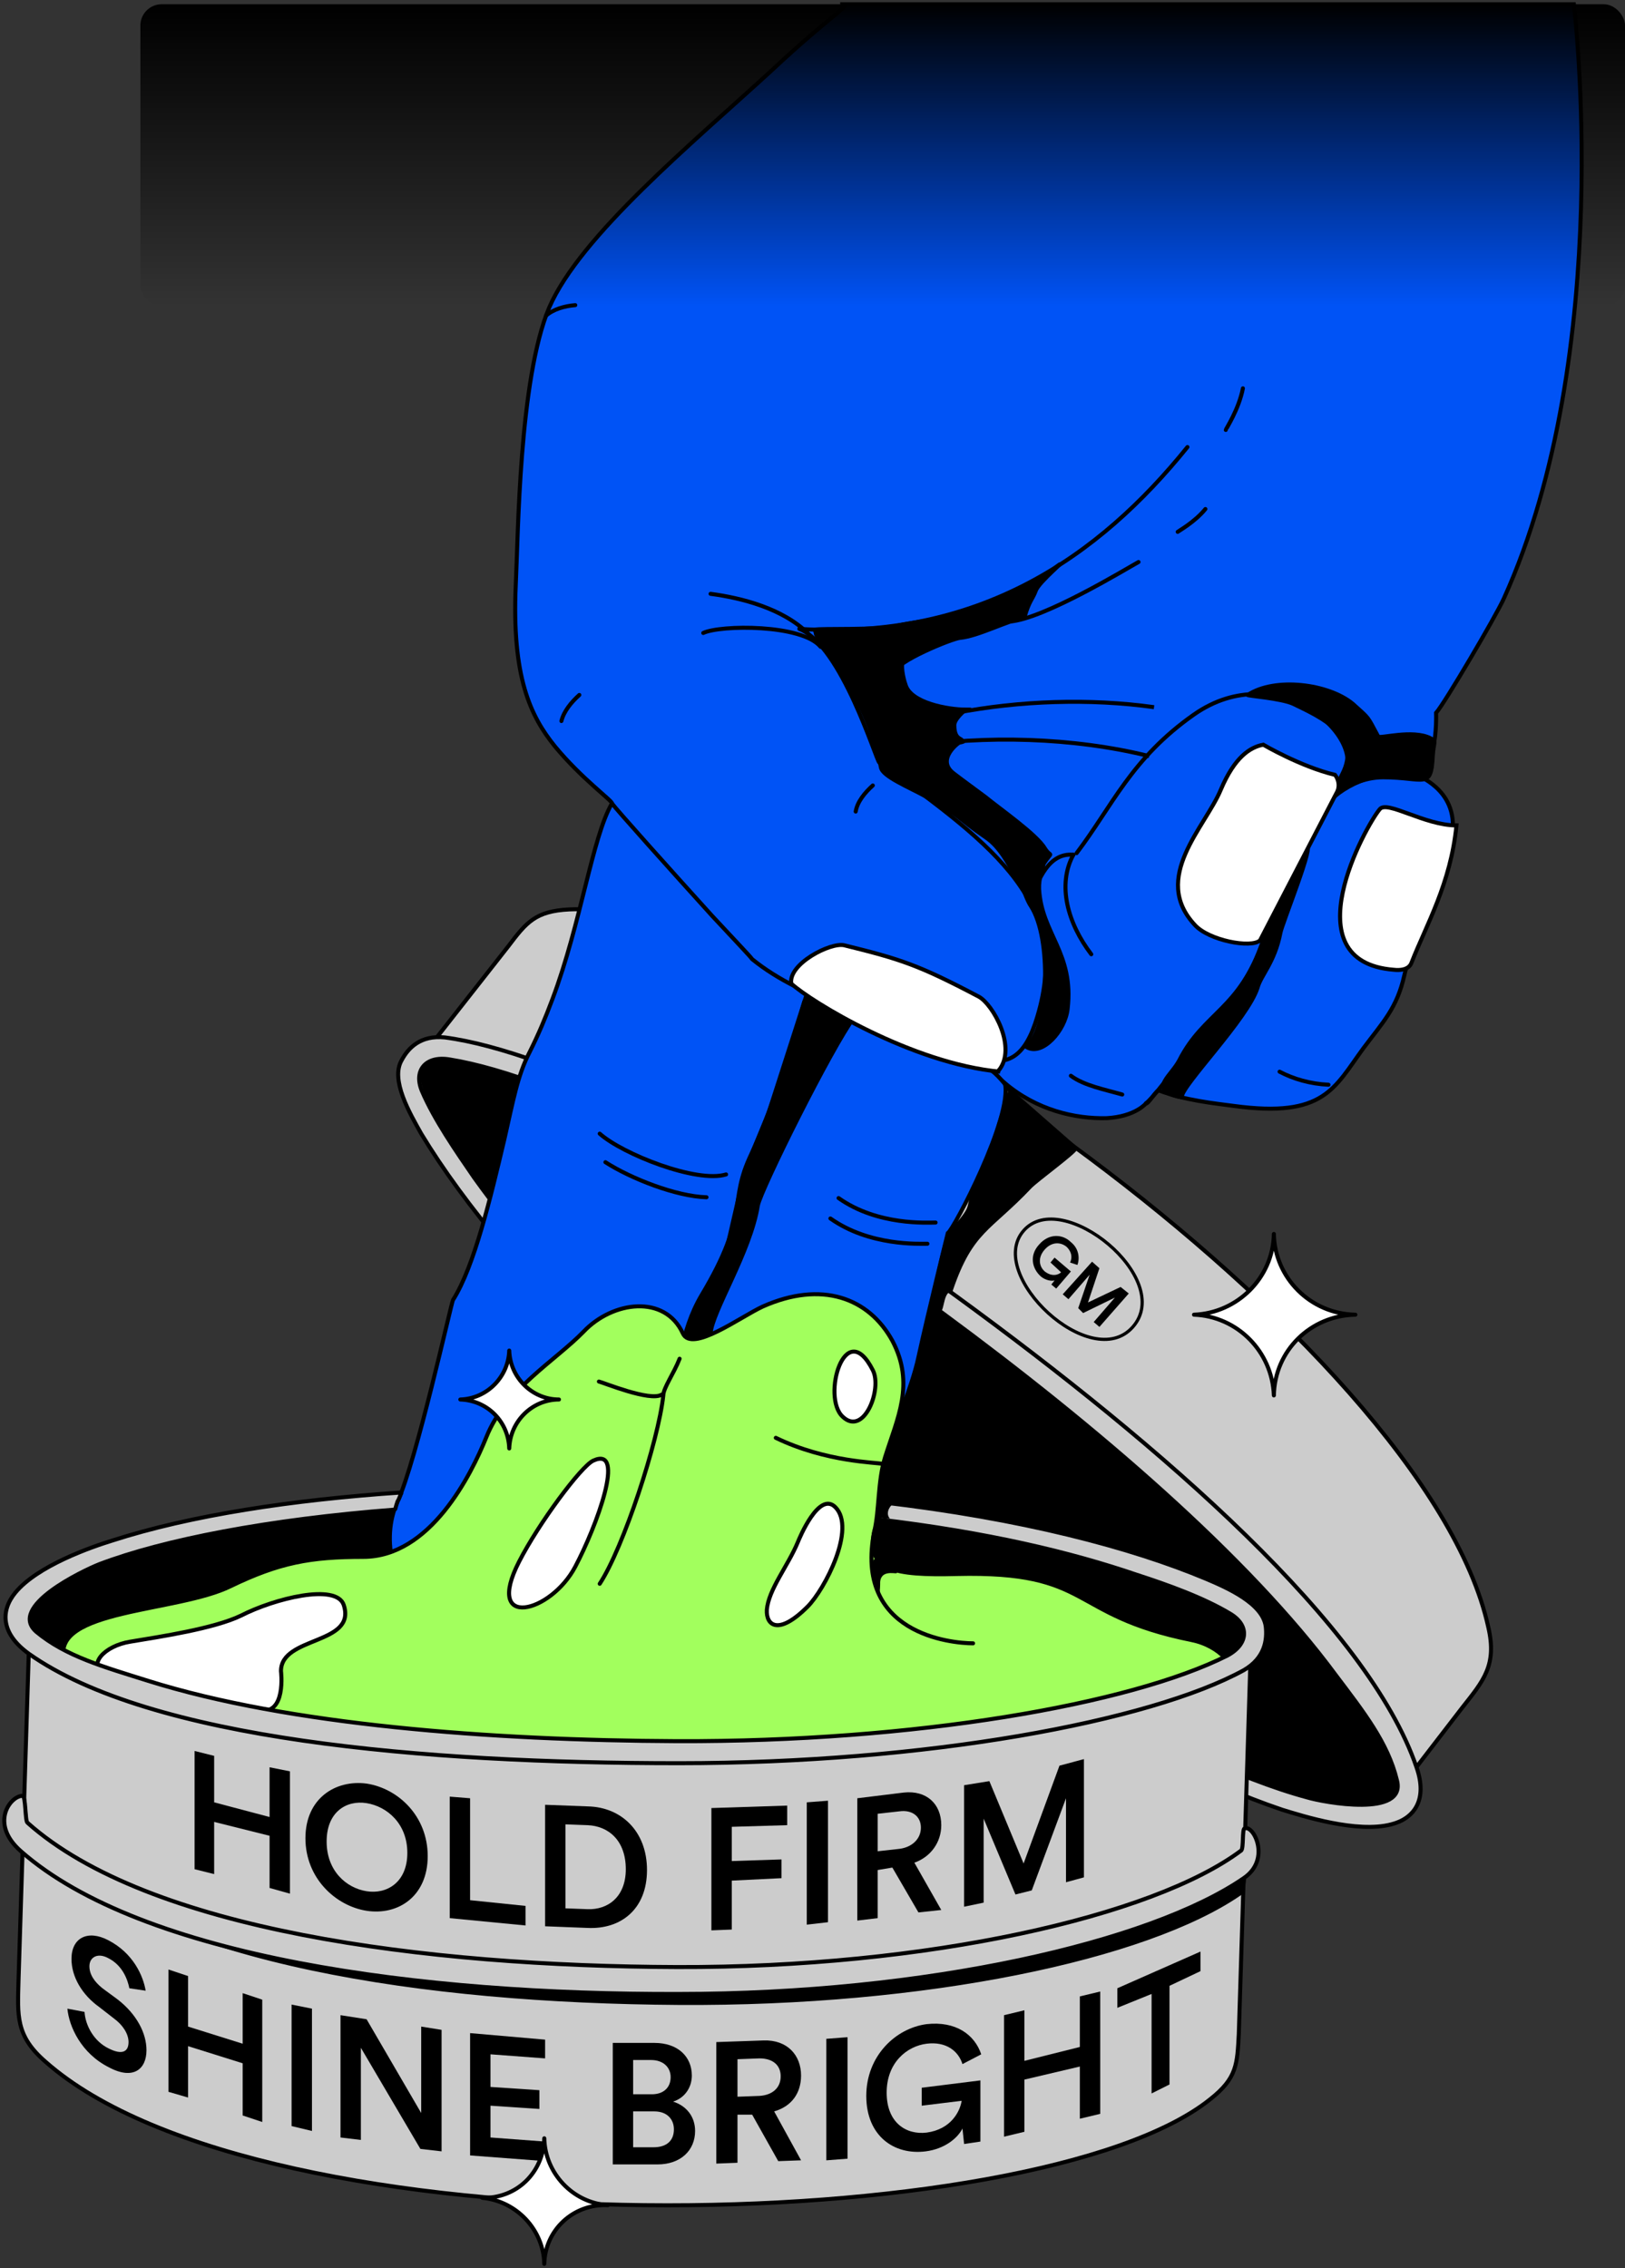 <svg width="382" height="533" viewBox="0 0 382 533" fill="none" xmlns="http://www.w3.org/2000/svg">
<rect x="0" y="0" width="382" height="533" fill="#333333" stroke="none"/>
<path fill-rule="evenodd" clip-rule="evenodd" d="M195.975 359.152C133.121 311.053 91.538 257.972 100.161 247.05C108.593 236.127 180.07 258.547 242.924 306.646C305.969 354.744 336.63 408.975 328.006 421.622C319.383 434.078 259.02 407.442 195.975 359.152Z" fill="black" stroke="black" stroke-width="0.945" stroke-linecap="round"/>
<path fill-rule="evenodd" clip-rule="evenodd" d="M99.205 248.199L119.518 222.33C123.733 216.773 125.841 214.09 133.89 213.706C186.204 211.407 335.099 315.269 349.854 382.339C351.962 391.345 348.704 394.986 343.722 401.31L327.625 422.197L328.008 421.239C332.799 378.315 158.61 242.834 101.121 246.858L99.972 247.433L99.205 248.199Z" fill="#CCCCCC" stroke="black" stroke-width="0.945" stroke-linecap="round" stroke-linejoin="bevel"/>
<path fill-rule="evenodd" clip-rule="evenodd" d="M104.57 243.792C129.481 247.05 177.772 270.237 224.72 304.538C273.394 339.989 321.684 382.147 332.99 415.299C335.673 422.964 332.415 427.371 327.049 428.713C319.001 430.821 306.354 426.796 301.371 425.263C283.167 419.131 261.704 407.825 239.859 394.22C240.625 393.645 241.2 393.262 241.775 393.07C242.35 392.687 242.925 392.303 243.5 391.92C268.986 407.634 291.598 418.173 307.312 422.389C311.144 423.539 330.69 427.18 328.391 418.365C326.283 409.55 320.534 402.268 314.019 393.645C293.515 365.859 257.489 335.007 221.846 308.754C177.005 275.985 130.823 252.99 105.72 248.966C100.162 248.008 97.096 251.457 99.204 256.439C102.079 263.146 107.253 270.62 111.468 276.752C121.241 290.358 134.081 305.496 153.052 323.126C151.902 323.892 151.135 325.042 149.986 325.809C125.841 303.388 108.977 282.884 99.013 266.404C96.33 261.613 91.731 253.757 94.414 249.158C95.947 246.283 98.821 243.217 104.57 243.792Z" fill="#CCCCCC" stroke="black" stroke-width="0.945" stroke-linecap="round" stroke-linejoin="bevel"/>
<path fill-rule="evenodd" clip-rule="evenodd" d="M150.37 353.212C229.704 354.936 294.474 373.332 294.091 387.13C293.516 401.118 222.806 425.072 143.472 423.347C64.138 421.431 7.416 395.944 7.033 380.614C6.65 365.476 71.228 351.295 150.37 353.212Z" fill="black" stroke="black" stroke-width="0.945" stroke-linecap="round"/>
<path fill-rule="evenodd" clip-rule="evenodd" d="M129.1 72.285C122.009 89.149 121.818 125.75 121.243 137.439C120.285 159.093 124.692 168.291 130.441 175.381C136.765 183.046 144.047 188.22 143.855 188.795C139.256 196.652 136.573 216.964 129.866 234.786C128.142 239.385 126.608 243.026 124.501 247.241C121.626 252.799 120.668 258.547 118.56 267.746C115.302 281.543 111.47 297.639 106.488 305.496C106.104 306.071 97.864 343.438 93.457 352.828C85.217 370.841 105.913 401.118 137.34 378.123C137.915 377.74 150.945 396.903 168.958 391.92C195.02 384.83 201.535 365.667 207.859 343.247C209.775 336.348 214.374 326.192 215.907 318.91C218.206 308.371 222.806 289.783 222.806 289.783C224.147 289.016 238.136 262.38 236.219 254.523C243.693 260.847 252.699 262.955 260.173 262.763C266.88 262.38 269.371 259.314 269.371 259.314C269.946 259.506 271.862 256.056 272.437 256.248C278.378 258.547 285.659 259.314 290.067 259.889C311.337 262.763 313.637 255.673 320.536 246.283C325.135 240.151 328.392 236.894 330.117 229.228C331.075 224.821 337.207 208.341 340.082 200.868C345.447 187.262 334.333 183.046 334.333 182.663C334.333 182.663 336.057 179.789 336.824 176.148C337.782 172.123 337.59 167.524 337.59 167.524C339.507 165.416 351.579 144.912 353.496 140.697C379.94 82.442 369.976 1 369.976 1H197.511C200.768 1 196.361 2.533 181.222 16.713C162.826 33.577 136.382 55.422 129.1 72.285Z" fill="#0053F6" stroke="black" stroke-width="0.945" stroke-linecap="round"/>
<path d="M187.928 147.787C230.086 150.469 258.255 130.923 279.142 105.054" stroke="black" stroke-width="0.945" stroke-linecap="round"/>
<path d="M288.152 101.03C288.152 100.838 291.218 96.239 292.177 91.257" stroke="black" stroke-width="0.945" stroke-linecap="round"/>
<path d="M276.846 124.983C277.037 124.791 280.87 122.683 283.361 119.617" stroke="black" stroke-width="0.945" stroke-linecap="round"/>
<path d="M237.365 146.062C245.414 145.487 265.151 133.415 267.642 132.073" stroke="black" stroke-width="0.945" stroke-linecap="round"/>
<path d="M192.911 152.003C188.503 146.637 169.341 146.829 165.316 148.745" stroke="black" stroke-width="0.945" stroke-linecap="round"/>
<path d="M167.041 139.547C174.323 140.505 184.096 142.996 190.036 148.937" stroke="black" stroke-width="0.945" stroke-linecap="round"/>
<path d="M143.854 188.795C144.812 190.136 158.034 204.892 167.424 215.24C172.598 220.797 176.622 225.013 176.813 225.396C189.078 235.36 207.091 239.001 212.456 240.726C227.212 245.517 238.134 258.356 243.883 238.81C251.74 212.557 234.685 199.334 206.707 179.214C205.941 178.639 197.892 151.811 187.928 147.787" stroke="black" stroke-width="0.945" stroke-linecap="round"/>
<path d="M205.177 184.579C203.26 186.304 201.536 188.412 201.152 190.711" stroke="black" stroke-width="0.945" stroke-linecap="round"/>
<path d="M136.188 163.309C134.272 165.033 132.548 167.141 131.973 169.441" stroke="black" stroke-width="0.945" stroke-linecap="round"/>
<path d="M135.231 71.71C132.739 71.902 130.057 72.669 128.332 74.202" stroke="black" stroke-width="0.945" stroke-linecap="round"/>
<path d="M253.084 200.484C261.516 189.37 265.923 178.256 280.678 167.908C300.416 154.111 321.878 173.465 315.746 182.663C314.788 184.004 298.883 215.431 297.733 218.881C295.05 225.971 294.284 230.57 280.103 245.9C278.379 247.816 272.63 256.44 269.372 259.314" stroke="black" stroke-width="0.945" stroke-linecap="round"/>
<path d="M313.059 187.837C316.891 183.813 327.814 179.214 335.096 183.046" stroke="black" stroke-width="0.945" stroke-linecap="round"/>
<path fill-rule="evenodd" clip-rule="evenodd" d="M331.839 226.163C335.289 217.348 341.038 207.575 342.379 193.969C334.905 193.969 326.091 188.029 324.366 190.137C321.108 193.969 303.287 225.971 327.624 227.887C329.157 228.079 331.265 227.887 331.839 226.163Z" fill="white" stroke="black" stroke-width="0.945" stroke-linecap="round"/>
<path d="M252.316 200.868C248.484 207.958 250.975 216.964 256.532 224.246" stroke="black" stroke-width="0.945" stroke-linecap="round"/>
<path d="M300.799 251.84C304.056 253.565 308.081 254.715 312.296 254.906" stroke="black" stroke-width="0.945" stroke-linecap="round"/>
<path d="M251.74 252.799C254.806 255.098 259.789 256.056 263.813 257.206" stroke="black" stroke-width="0.945" stroke-linecap="round"/>
<path d="M252.316 200.868C246.376 200.293 244.076 207.191 242.543 210.641" stroke="black" stroke-width="0.945" stroke-linecap="round"/>
<path d="M189.078 235.36C186.203 245.517 181.029 261.997 176.622 271.195C171.065 282.692 176.43 285.184 164.932 304.346C154.968 321.21 161.483 344.396 152.093 360.876C151.135 362.793 148.644 372.566 147.303 371.608" stroke="black" stroke-width="0.945" stroke-linecap="round"/>
<path d="M140.979 266.404C146.344 271.195 163.782 278.094 170.681 275.986" stroke="black" stroke-width="0.945" stroke-linecap="round"/>
<path d="M142.32 273.111C148.261 276.944 158.992 281.16 166.082 281.351" stroke="black" stroke-width="0.945" stroke-linecap="round"/>
<path d="M197.129 281.542C206.327 288.058 218.016 287.291 219.933 287.291" stroke="black" stroke-width="0.945" stroke-linecap="round"/>
<path d="M195.209 286.334C204.407 292.849 216.096 292.274 218.013 292.274" stroke="black" stroke-width="0.945" stroke-linecap="round"/>
<path fill-rule="evenodd" clip-rule="evenodd" d="M14.506 394.795C26.578 413.382 69.886 430.246 92.69 430.821C121.817 431.587 154.777 438.486 185.438 432.929C193.869 431.395 282.593 407.825 289.491 394.795C291.024 391.92 286.809 386.746 280.102 385.405C250.783 379.464 257.106 369.117 224.913 369.883C209.966 370.266 203.451 368.925 205.558 359.727C206.708 354.936 206.325 348.037 208.05 342.48C210.924 333.282 215.14 325.234 209.774 315.078C204.217 304.921 193.103 300.897 179.306 307.029C173.94 309.52 162.634 317.952 160.526 313.353C156.31 304.155 144.046 305.688 137.147 312.97C130.632 319.677 118.751 326.575 114.344 337.69C110.703 346.696 101.121 365.859 85.408 365.859C72.952 365.859 65.67 367.2 54.173 372.757C41.717 378.89 12.015 378.123 15.081 390.004C16.997 390.962 13.548 392.687 14.506 394.795Z" fill="#A2FF5D" stroke="black" stroke-width="0.945" stroke-linecap="round"/>
<path fill-rule="evenodd" clip-rule="evenodd" d="M139.449 343.247C147.306 339.606 140.215 358.769 135.233 368.158C129.484 379.081 113.771 383.105 122.011 367.009C126.61 358.002 136.575 344.588 139.449 343.247Z" fill="white" stroke="black" stroke-width="0.945" stroke-linecap="round"/>
<path fill-rule="evenodd" clip-rule="evenodd" d="M187.547 362.41C187.93 361.451 192.529 350.337 196.362 354.17C201.344 359.152 193.87 373.524 189.846 377.548C182.948 384.447 180.073 381.956 180.265 378.315C180.648 373.524 185.247 367.967 187.547 362.41Z" fill="white" stroke="black" stroke-width="0.945" stroke-linecap="round"/>
<path fill-rule="evenodd" clip-rule="evenodd" d="M205.174 321.976C207.473 326.384 203.066 337.69 198.083 332.899C193.101 328.3 198.658 309.137 205.174 321.976Z" fill="white" stroke="black" stroke-width="0.945" stroke-linecap="round"/>
<path d="M155.544 327.725C152.862 329.449 141.747 324.85 140.789 324.659" stroke="black" stroke-width="0.945" stroke-linecap="round"/>
<path d="M207.474 344.013C206.133 343.63 194.252 343.63 182.371 337.881" stroke="black" stroke-width="0.945" stroke-linecap="round"/>
<path d="M205.556 359.727C200.574 384.064 223.761 386.171 228.743 386.171" stroke="black" stroke-width="0.945" stroke-linecap="round"/>
<path fill-rule="evenodd" clip-rule="evenodd" d="M294.09 385.788L291.215 477.961C290.832 485.051 290.832 488.309 284.508 493.291C243.692 526.059 62.029 529.892 10.673 484.476C3.582 478.344 4.157 473.554 4.349 465.505L7.032 379.848L7.223 380.997C28.686 418.365 249.249 425.263 293.323 387.896L293.898 386.938L294.09 385.788Z" fill="#CCCCCC" stroke="black" stroke-width="0.945" stroke-linecap="round" stroke-linejoin="bevel"/>
<path fill-rule="evenodd" clip-rule="evenodd" d="M291.41 445.001C269.373 460.14 217.633 471.062 159.57 470.679C99.208 470.296 39.42 461.098 10.867 435.803C3.394 429.288 2.436 422.964 5.31 422.964C6.077 422.964 5.885 428.904 6.46 429.288C34.821 454.774 99.782 463.589 159.187 464.164C217.825 464.739 271.098 453.049 291.793 437.719C292.368 437.336 291.985 432.929 292.56 432.545C294.284 431.97 295.243 433.312 292.943 437.719C292.368 438.869 292.751 444.043 291.41 445.001Z" fill="black" stroke="black" stroke-width="0.945" stroke-linecap="round" stroke-linejoin="bevel"/>
<path fill-rule="evenodd" clip-rule="evenodd" d="M292.366 441.36C270.329 456.499 217.631 468.571 159.568 468.571C99.205 468.763 33.477 460.14 4.924 435.036C-2.549 428.521 2.433 422.006 5.308 422.006C6.074 422.006 5.883 427.946 6.457 428.329C34.818 453.624 99.78 462.056 159.185 462.247C217.823 462.439 271.095 450.366 291.791 434.845C292.366 434.27 291.982 429.862 292.557 429.671C294.665 428.713 298.881 436.953 292.366 441.36Z" fill="#CCCCCC" stroke="black" stroke-width="0.945" stroke-linecap="round" stroke-linejoin="bevel"/>
<path d="M159.758 319.293C158.417 322.743 155.925 326.192 155.925 327.917C154.776 338.648 146.536 363.751 140.979 372.183" stroke="black" stroke-width="0.945" stroke-linecap="round"/>
<path d="M68.163 445.001V416.257L63.372 415.299V426.988L50.341 423.539V412.616L45.742 411.466V439.252L50.341 440.402V428.138L63.372 431.396V443.66L68.163 445.001Z" fill="black"/>
<path d="M76.783 432.737C76.783 425.838 81.382 422.964 86.173 423.73C90.963 424.497 95.754 428.521 95.754 435.42C95.754 442.318 90.963 445.193 86.173 444.426C81.382 443.66 76.783 439.635 76.783 432.737ZM71.801 431.97C71.801 441.36 78.891 447.875 86.173 449.025C93.646 450.175 100.545 445.576 100.545 436.186C100.545 426.796 93.646 420.281 86.173 419.131C78.891 418.173 71.801 422.581 71.801 431.97Z" fill="black"/>
<path d="M123.54 452.475V447.876L110.509 446.534V422.581L105.719 422.198V450.75L123.54 452.475Z" fill="black"/>
<path d="M132.931 448.45V428.713L138.105 428.904C143.088 429.096 147.112 432.545 147.112 439.252C147.112 445.768 142.896 448.834 138.105 448.642L132.931 448.45ZM138.105 453.05C145.962 453.433 152.094 448.642 152.094 439.444C152.094 430.246 145.962 424.689 138.297 424.497L128.141 424.114V452.666L138.105 453.05Z" fill="black"/>
<path d="M172.023 453.433V441.935L183.712 441.36V436.953L172.023 437.336V429.288L185.054 428.904V424.305L167.232 424.88V453.624L172.023 453.433Z" fill="black"/>
<path d="M194.637 451.708V423.156L189.654 423.539V452.283L194.637 451.708Z" fill="black"/>
<path d="M215.905 449.409L221.271 448.834L214.947 437.719C218.78 436.378 221.271 432.929 221.271 428.905C221.271 423.922 217.822 420.665 212.456 421.239L201.533 422.581V451.325L206.324 450.75V439.444L209.773 438.869L215.905 449.409ZM206.324 435.037V426.222L211.498 425.647C214.372 425.264 216.48 426.797 216.48 429.479C216.48 432.162 214.372 434.078 211.498 434.462L206.324 435.037Z" fill="black"/>
<path d="M254.806 441.168V413.382L249.057 414.915L240.626 437.911L232.577 418.556L226.637 419.514V448.067L231.236 447.109V427.371L238.709 445.193L242.542 444.234L250.59 422.58V442.318L254.806 441.168Z" fill="black"/>
<path d="M34.242 467.805C33.667 464.356 31.367 458.99 25.427 455.924C20.636 453.433 16.804 455.349 16.804 460.331C16.804 464.547 19.295 468.763 23.319 471.637L26.768 474.32C28.876 475.853 30.218 477.961 30.218 479.877C30.218 482.177 28.685 482.943 25.619 481.41C21.978 479.686 20.061 475.853 19.87 472.787L15.846 472.021C16.229 476.236 19.103 482.56 25.619 485.818C31.367 488.884 34.434 486.201 34.434 481.794C34.434 477.769 32.134 473.362 27.727 469.913L24.086 467.23C22.169 465.697 21.02 463.972 21.02 462.056C21.02 459.948 22.936 458.798 25.427 460.14C28.876 461.864 30.026 465.314 30.409 467.23L34.242 467.805Z" fill="black"/>
<path d="M61.647 498.657V469.913L57.047 468.38V480.261L44.208 476.236V464.356L39.609 462.823V491.567L44.208 492.908V480.836L57.047 484.86V497.124L61.647 498.657Z" fill="black"/>
<path d="M73.336 500.765V472.021L68.545 471.062V499.615L73.336 500.765Z" fill="black"/>
<path d="M103.805 505.556V477.003L99.014 476.236V496.549L86.175 474.512L80.043 473.554V502.298L84.834 502.873V481.219L98.823 504.981L103.805 505.556Z" fill="black"/>
<path d="M128.14 507.855V503.256L115.3 502.298V494.824L126.798 495.591V491.183L115.3 490.417V482.752L128.14 483.71V479.303L110.51 477.77V506.514L128.14 507.855Z" fill="black"/>
<path d="M144.047 480.069V508.622H154.586C159.952 508.622 163.401 505.364 163.401 500.765C163.401 497.316 161.293 494.824 158.227 493.866C160.718 493.1 162.635 490.8 162.635 487.734C162.635 483.327 159.377 480.069 153.82 480.069H144.047ZM148.838 492.142V484.093H153.053C155.928 484.093 157.652 485.818 157.652 488.117C157.652 490.609 155.928 492.142 153.245 492.142H148.838ZM148.838 504.597V496.166H153.82C156.886 496.166 158.419 498.082 158.419 500.382C158.419 503.064 156.694 504.597 153.628 504.597H148.838Z" fill="black"/>
<path d="M182.947 507.855L188.312 507.663L181.988 496.166C186.013 495.016 188.312 491.95 188.312 487.734C188.312 482.943 185.054 479.302 179.497 479.494L168.383 479.877V508.43L173.365 508.238V496.932H176.814L182.947 507.855ZM173.365 492.716V483.901L178.539 483.71C181.605 483.71 183.521 485.243 183.521 487.926C183.521 490.608 181.605 492.333 178.539 492.525L173.365 492.716Z" fill="black"/>
<path d="M199.234 507.28V478.728L194.252 479.111V507.663L199.234 507.28Z" fill="black"/>
<path d="M230.47 503.256V488.884L216.673 490.608V494.824L226.063 493.674C225.68 496.166 223.572 500.381 217.823 501.148C213.032 501.723 208.433 498.848 208.433 491.758C208.433 484.668 213.224 480.835 217.823 480.261C222.422 479.686 225.296 481.985 226.255 485.051L230.662 482.752C229.129 478.153 224.722 474.895 217.823 475.661C210.541 476.62 203.643 483.135 203.643 492.525C203.643 501.914 210.158 506.514 217.631 505.555C222.039 504.981 225.105 502.489 226.255 500.19L226.638 503.831L230.47 503.256Z" fill="black"/>
<path d="M258.637 496.74V467.996L253.847 469.146V481.027L240.816 484.285V472.404L236.025 473.554V502.106L240.816 500.956V488.692L253.847 485.626V497.89L258.637 496.74Z" fill="black"/>
<path d="M282.206 463.206V458.607L262.66 467.23V471.829L270.709 468.571V491.95L274.924 489.842V466.655L282.206 463.206Z" fill="black"/>
<path fill-rule="evenodd" clip-rule="evenodd" d="M30.601 385.788C37.499 384.638 50.338 382.722 56.662 379.656C64.519 375.632 79.082 371.991 80.807 377.165C83.873 386.554 66.052 384.447 66.052 392.687C66.052 392.687 67.393 403.226 60.878 401.885C55.321 400.543 30.984 397.669 24.66 393.836C20.253 391.154 24.66 386.746 30.601 385.788Z" fill="white" stroke="black" stroke-width="0.945" stroke-linecap="round"/>
<path fill-rule="evenodd" clip-rule="evenodd" d="M292.365 392.495C270.328 404.568 217.63 414.341 159.567 414.341C99.204 414.341 35.392 408.783 6.84 388.662C0.133 383.872 0.133 378.506 3.582 374.29C8.756 367.967 21.404 363.559 26.386 362.026C44.782 356.086 68.736 352.445 94.414 350.72C94.03 351.487 93.839 352.253 93.456 352.828C93.264 353.403 93.072 353.978 92.881 354.744C62.987 357.044 38.458 361.835 23.32 367.583C19.487 369.116 1.666 377.548 8.565 383.489C15.463 389.237 24.47 391.729 34.818 394.986C67.777 405.334 115.109 408.975 159.184 409.167C214.947 409.358 265.729 400.543 288.532 389.046C293.515 386.363 293.706 381.956 289.299 379.273C282.975 375.44 274.352 372.374 267.262 370.075C251.548 364.709 232.194 360.11 206.516 357.044C206.899 355.703 206.899 354.361 207.282 353.02C240.051 356.852 265.729 363.559 283.55 371.033C288.532 373.141 296.772 376.782 297.539 382.147C297.922 385.405 297.347 389.621 292.365 392.495Z" fill="#CCCCCC" stroke="black" stroke-width="0.945" stroke-linecap="round" stroke-linejoin="bevel"/>
<path fill-rule="evenodd" clip-rule="evenodd" d="M119.709 317.377C119.9 323.701 125.074 328.875 131.398 328.875C125.074 328.875 119.9 334.049 119.709 340.373C119.517 334.049 114.535 329.066 108.211 328.875C114.535 328.683 119.517 323.509 119.709 317.377Z" fill="white" stroke="black" stroke-width="0.945" stroke-linecap="round" stroke-linejoin="round"/>
<path fill-rule="evenodd" clip-rule="evenodd" d="M127.948 502.489C128.14 510.729 134.655 517.628 142.895 518.203C134.847 517.819 128.14 523.952 127.948 532C127.757 523.952 121.433 517.245 113.385 516.478C121.433 516.67 127.757 510.538 127.948 502.489Z" fill="white" stroke="black" stroke-width="0.945" stroke-linecap="round" stroke-linejoin="round"/>
<path fill-rule="evenodd" clip-rule="evenodd" d="M299.457 289.975C299.649 300.322 308.08 308.754 318.62 308.946C308.08 309.137 299.649 317.377 299.457 327.917C299.074 317.569 290.834 309.329 280.678 308.946C290.834 308.562 299.266 300.322 299.457 289.975Z" fill="white" stroke="black" stroke-width="0.945" stroke-linecap="round" stroke-linejoin="round"/>
<path fill-rule="evenodd" clip-rule="evenodd" d="M161.291 313.353C161.866 314.886 166.657 313.928 167.04 313.353C167.423 308.179 176.43 294.19 178.154 283.267C178.921 279.435 195.401 246.283 200.958 238.81C200.958 238.81 190.035 233.444 189.652 233.636L180.645 261.613L175.088 275.027L170.681 294.19L161.291 313.353Z" fill="black" stroke="black" stroke-width="0.945"/>
<path fill-rule="evenodd" clip-rule="evenodd" d="M209.201 356.853C208.242 355.894 208.817 354.17 209.967 353.403C209.967 353.02 207.476 352.828 207.284 353.02C207.284 353.403 206.518 356.661 207.093 356.661C207.668 356.853 209.009 356.853 209.201 356.853Z" fill="black"/>
<path fill-rule="evenodd" clip-rule="evenodd" d="M210.733 369.691C210.35 369.883 206.709 368.733 206.9 372.374C206.9 373.524 206.709 373.907 206.9 375.248C207.284 376.973 205.559 372.374 205.559 371.799C205.367 370.649 204.218 366.05 206.326 366.05C207.859 366.05 209.2 366.625 210.158 367.967C210.733 368.541 211.116 369.691 210.733 369.691Z" fill="black"/>
<path fill-rule="evenodd" clip-rule="evenodd" d="M191.568 147.978C192.526 147.595 206.515 148.17 210.923 147.02C216.288 145.87 220.312 145.87 226.445 143.763C235.451 140.888 241.008 139.164 248.29 133.223C251.548 130.732 244.266 136.672 243.499 138.78C242.733 140.888 241.966 141.08 240.817 145.104C236.792 145.87 229.894 149.511 225.678 149.895C223.762 150.086 210.156 155.643 210.539 157.943C211.306 161.201 214.564 169.824 213.222 174.615C212.647 177.106 229.319 174.04 226.061 174.231C225.486 174.231 219.929 178.447 224.145 181.705C226.636 183.621 229.319 185.537 231.619 187.262C234.876 189.945 243.691 196.077 245.607 199.335C247.524 202.401 247.715 198.185 243.116 206.808C239.859 213.132 238.325 201.251 231.81 196.843C224.528 191.861 226.636 192.244 217.821 187.262C213.606 184.963 207.473 182.471 207.09 180.363C203.449 161.967 191.76 150.853 191.76 148.745L191.568 147.978Z" fill="black" stroke="black" stroke-width="0.945"/>
<path fill-rule="evenodd" clip-rule="evenodd" d="M293.322 163.309C299.645 159.093 312.293 160.626 318.041 165.417C322.066 169.057 321.299 168.099 323.982 173.082C324.365 173.657 332.03 171.357 336.246 173.465C337.779 174.231 337.013 174.423 336.821 177.489C336.438 185.729 334.905 182.663 325.132 182.663C315.742 182.663 310.76 191.286 315.55 181.896C320.149 172.89 310.76 168.674 304.053 165.417C301.178 164.075 292.938 163.5 293.322 163.309Z" fill="black" stroke="black" stroke-width="0.945"/>
<path fill-rule="evenodd" clip-rule="evenodd" d="M277.801 257.781C277.801 255.098 293.323 239.385 295.623 232.103C296.389 229.228 299.647 226.162 300.988 219.264C301.18 217.539 309.611 196.843 306.929 199.143C304.054 201.634 298.497 216.773 296.964 220.988C291.407 237.277 282.975 237.852 277.226 249.158C275.31 252.799 270.519 255.673 275.885 257.398C276.46 257.589 277.801 257.973 277.801 257.781Z" fill="black" stroke="black" stroke-width="0.945"/>
<path fill-rule="evenodd" clip-rule="evenodd" d="M241.392 246.092C245.033 248.2 250.399 242.259 250.974 237.085C252.507 223.863 244.841 219.455 244.267 208.916C244.075 203.55 247.907 201.634 241.775 202.401C237.943 202.784 241.009 211.024 242.35 212.94C247.333 220.605 246.374 241.493 241.775 245.325C241.584 245.708 240.626 245.517 241.392 246.092Z" fill="black" stroke="black" stroke-width="0.945"/>
<path d="M237.561 256.439C237.561 256.439 234.879 252.798 233.154 251.649C232.771 251.265 231.812 249.732 231.812 250.116" stroke="black" stroke-width="0.945"/>
<path fill-rule="evenodd" clip-rule="evenodd" d="M220.697 308.179C221.655 307.221 221.272 303.388 223.571 303.005C228.362 289.016 232.578 289.016 242.159 278.86C243.884 277.135 252.316 271.003 252.89 269.853L237.56 256.439C234.877 262.763 233.536 270.428 229.895 277.71C226.446 284.992 230.278 282.118 223.188 289.974C222.038 291.316 218.781 307.412 219.164 307.412C219.739 307.604 220.697 308.371 221.272 308.754L220.697 308.179Z" fill="black" stroke="black" stroke-width="0.945"/>
<path fill-rule="evenodd" clip-rule="evenodd" d="M186.013 231.145C190.612 235.36 214.373 249.924 235.069 251.84L234.686 251.649C239.285 246.283 233.345 235.935 230.087 234.211C215.906 226.737 211.691 225.396 198.468 222.138C195.211 221.372 185.246 226.545 186.013 231.145Z" fill="white" stroke="black" stroke-width="0.945" stroke-linecap="round"/>
<path fill-rule="evenodd" clip-rule="evenodd" d="M314.403 185.921L296.198 220.988C294.09 222.905 284.126 220.988 280.868 217.347C270.52 206.233 283.359 194.352 287 185.537C290.258 177.872 293.899 175.573 296.965 174.998C296.965 174.998 305.78 180.172 313.828 182.088C314.595 183.046 314.978 184.579 314.403 185.921Z" fill="white" stroke="black" stroke-width="0.945" stroke-linecap="round"/>
<path d="M213.223 175.573C231.619 172.698 252.315 173.273 270.136 177.681" stroke="black" stroke-width="0.945"/>
<path d="M224.719 167.524C239.666 164.65 256.146 164.075 271.284 166.183" stroke="black" stroke-width="0.945"/>
<path fill-rule="evenodd" clip-rule="evenodd" d="M226.063 174.231C226.446 173.273 224.338 174.231 224.338 170.399C224.338 168.866 227.021 166.758 227.021 166.758C222.997 166.758 213.99 165.225 212.84 160.817C212.457 159.859 211.499 155.835 212.457 155.069C211.499 154.685 208.05 157.56 207.475 159.476C205.942 165.8 205.942 177.681 215.14 177.489C223.572 177.489 223.955 174.04 225.871 173.848C226.063 173.848 226.254 173.848 226.063 174.231Z" fill="black" stroke="black" stroke-width="0.945"/>
<path d="M248.29 302.813L251.739 298.789L247.907 295.531L246.948 296.681L249.44 298.98C248.865 299.555 247.332 300.13 245.607 298.789C244.266 297.639 243.882 295.531 245.607 293.615C247.332 291.699 249.44 291.89 250.781 293.04C251.931 294.19 252.122 295.531 251.547 296.681L253.272 297.256C253.847 295.723 253.655 293.423 251.739 291.89C249.823 289.974 246.565 289.782 244.266 292.465C241.966 294.956 242.541 298.022 244.649 299.939C245.799 300.897 247.14 301.088 247.907 300.897L247.14 301.855L248.29 302.813ZM258.446 311.819L265.345 303.963L263.428 302.43L255.763 306.071L258.446 298.022L256.721 296.489L249.823 304.154L251.164 305.304L256.147 299.555L253.464 307.412L254.614 308.562L262.087 304.921L257.105 310.67L258.446 311.819Z" fill="black"/>
<path fill-rule="evenodd" clip-rule="evenodd" d="M266.303 311.82C256.53 322.934 231.618 299.556 240.624 289.208C249.631 278.86 276.267 300.514 266.303 311.82Z" stroke="black" stroke-width="0.756"/>
<rect x="33" y="1" width="349" height="71" rx="5" fill="url(#paint0_linear_582_16)"/>
<defs>
<linearGradient id="paint0_linear_582_16" x1="207.5" y1="1" x2="207.5" y2="72" gradientUnits="userSpaceOnUse">
<stop/>
<stop offset="1" stop-opacity="0"/>
</linearGradient>
</defs>
</svg>
